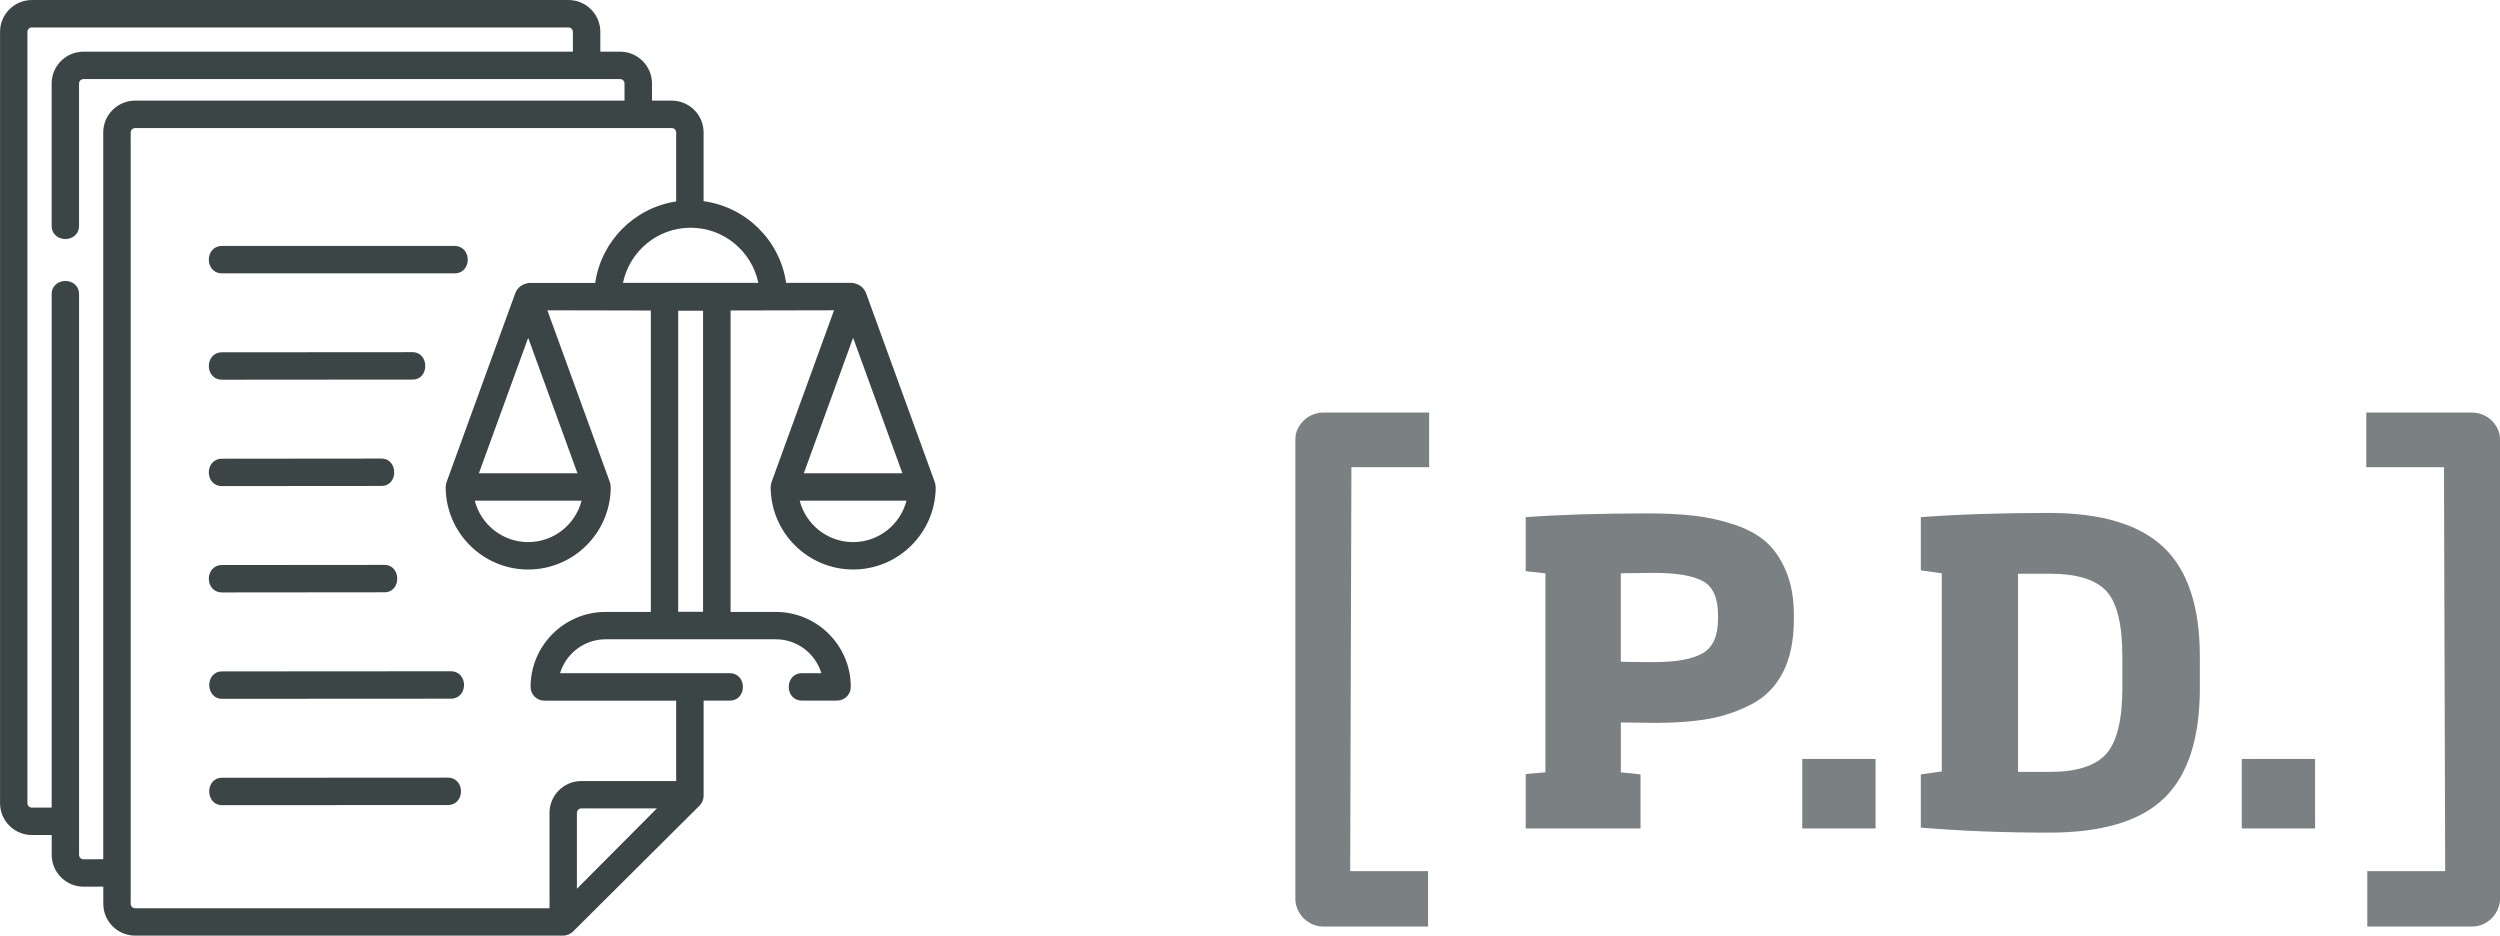 <?xml version="1.0" encoding="UTF-8"?>
<!DOCTYPE svg PUBLIC "-//W3C//DTD SVG 1.1//EN" "http://www.w3.org/Graphics/SVG/1.1/DTD/svg11.dtd">
<!-- Creator: CorelDRAW 2019 (64 Bit) -->
<svg xmlns="http://www.w3.org/2000/svg" xml:space="preserve" width="46.584mm" height="17.434mm" version="1.1" style="shape-rendering:geometricPrecision; text-rendering:geometricPrecision; image-rendering:optimizeQuality; fill-rule:evenodd; clip-rule:evenodd"
viewBox="0 0 1299.89 486.49"
 xmlns:xlink="http://www.w3.org/1999/xlink"
 xmlns:xodm="http://www.corel.com/coreldraw/odm/2003"
 enable-background="new 0 0 512 512">
 <defs>
  <style type="text/css">
   <![CDATA[
    .fil0 {fill:#3B4546}
    .fil1 {fill:#7B8082;fill-rule:nonzero}
   ]]>
  </style>
 </defs>
 <g id="Camada_x0020_1">
  <g id="legal-document_2912861.svg">
   <g>
    <path class="fil0" d="M115.47 142.14l120.83 0c9.21,0 9.21,-14.25 0,-14.25l-120.83 0c-9.21,0 -9.21,14.25 0,14.25z"/>
    <path class="fil0" d="M115.47 197.44l0.01 0 98.97 -0.08c9,-0.01 8.79,-14.25 -0.01,-14.25l-98.97 0.07c-9.21,0.01 -9.2,14.25 0.01,14.25z"/>
    <path class="fil0" d="M115.47 252.75l0.01 0 82.82 -0.07c9,-0.01 8.79,-14.25 -0.01,-14.25l-82.82 0.08c-9.21,0.01 -9.2,14.25 0.01,14.25z"/>
    <path class="fil0" d="M115.47 308.05l0.01 0 84.39 -0.08c9,-0.01 8.79,-14.25 -0.01,-14.25l-84.39 0.07c-9.21,0.01 -9.2,14.25 0.01,14.25l0 0z"/>
    <path class="fil0" d="M234.36 349.03c0,0 -0,0 -0,0l-118.89 0.08c-9,0.01 -8.79,14.25 0.01,14.25l118.89 -0.07c9.21,-0.01 9.21,-14.25 -0.01,-14.25z"/>
    <path class="fil0" d="M232.79 404.34c-0,0 -0,0 -0.01,0l-117.33 0.07c-9,0.01 -8.79,14.25 0.01,14.25l117.33 -0.07c9.21,-0.01 9.21,-14.25 -0.01,-14.25z"/>
    <path class="fil0" d="M486.49 253.48c0.01,-0.93 -0.1,-1.85 -0.42,-2.72l-35.79 -98.41c-1.2,-2.95 -3.57,-4.7 -7.12,-5.27l-34.41 0c-3.2,-22.05 -20.8,-39.49 -42.92,-42.47l0 -35.74c0,-9.13 -7.43,-16.55 -16.55,-16.55l-10.28 0 0 -8.9c0,-9.12 -7.42,-16.55 -16.55,-16.55l-10.31 0 0 -10.31c0,-9.13 -7.43,-16.55 -16.55,-16.55l-279.03 0c-9.13,0 -16.55,7.43 -16.55,16.55l0 401.07c0,9.13 7.42,16.55 16.55,16.55l10.31 0 0 10.31c0,9.12 7.43,16.55 16.57,16.55l10.26 -0.03 0 8.93c0,9.13 7.42,16.55 16.55,16.55l222.61 0c1.91,0 3.72,-0.8 5.09,-2.13l65.79 -65.48c1.34,-1.34 2.1,-3.16 2.1,-5.05l0 -49.54 13.53 0c9.21,0 9.21,-14.25 0,-14.25l-88.17 0c3.07,-10.19 12.53,-17.63 23.71,-17.63l88.45 0c11.17,0 20.64,7.44 23.71,17.63l-10.05 0c-9.21,0 -9.21,14.25 0,14.25l18.22 0c3.94,0 7.13,-3.19 7.13,-7.12 0,-21.51 -17.5,-39 -39,-39l-23.5 -0 0 -156.72 53.79 -0.11 -32.53 89.43c-0.32,0.89 -0.47,1.88 -0.42,2.82 0.21,23.49 19.37,42.53 42.91,42.53 23.54,0 42.7,-19.04 42.91,-42.53 0,-0.03 0,-0.07 0,-0.1l0 0zm-17.3 -7.41l-51.23 0 25.62 -70.43 25.62 70.43zm-74.91 -98.99l-70.36 0c3.36,-16.34 17.86,-28.67 35.18,-28.67 17.32,0 31.82,12.33 35.18,28.67l0 0zm-350.88 299.72c-1.27,0 -2.3,-1.03 -2.3,-2.3l0 -291.49c0,-9.21 -14.25,-9.21 -14.25,0l0 266.92 -10.31 0c-1.27,0 -2.3,-1.03 -2.3,-2.3l0 -401.07c0,-1.27 1.03,-2.3 2.3,-2.3l279.03 0c1.27,0 2.3,1.03 2.3,2.3l0 10.31 -254.48 0c-9.12,0 -16.55,7.43 -16.55,16.55l0 73.95c0,9.21 14.25,9.21 14.25,0l0 -73.95c0,-1.27 1.03,-2.3 2.3,-2.3l279.03 0c1.27,0 2.3,1.03 2.3,2.3l0 8.9 -254.5 0c-9.13,0 -16.55,7.43 -16.55,16.55l0 377.89 -10.28 0.03zm256.56 15.32l0 -39.47c0,-1.27 1.03,-2.3 2.3,-2.3l39.28 0 -41.57 41.76zm52.66 -144.01l0 -156.55 12.94 0 0 156.55 -12.94 0zm-14.25 0.07l-23.5 0c-21.51,0 -39,17.5 -39,39 0,3.94 3.19,7.13 7.13,7.13l68.57 0 0 41.8 -49.3 0c-9.13,0 -16.55,7.43 -16.55,16.55l0 49.6 -215.48 0c-1.27,0 -2.3,-1.03 -2.3,-2.3l0 -401.07c0,-1.27 1.03,-2.3 2.3,-2.3l279.03 0c1.27,0 2.3,1.03 2.3,2.3l0 35.85c-21.74,3.29 -38.94,20.58 -42.1,42.36l-34.41 0c-3.55,0.57 -5.92,2.32 -7.12,5.27l-35.79 98.41c-0.32,0.89 -0.47,1.87 -0.42,2.82 0.21,23.49 19.37,42.53 42.91,42.53 23.53,0 42.7,-19.05 42.91,-42.53 0.05,-0.95 -0.1,-1.93 -0.42,-2.82l-32.52 -89.43 53.79 0.11 0 156.72 -0 0zm-89.37 -72.1l25.62 -70.43 25.62 70.43 -51.24 0zm53.39 14.25c-3.18,12.37 -14.42,21.54 -27.77,21.54 -13.35,0 -24.59,-9.17 -27.77,-21.54l55.54 0zm141.18 21.54c-13.35,0 -24.59,-9.17 -27.77,-21.54l55.54 0c-3.18,12.37 -14.42,21.54 -27.77,21.54l0 0z"/>
   </g>
  </g>
  <g id="_2716977636672">
   <g>
    <g>
     <path class="fil1" d="M707.37 242.92l35.71 0 0 -28.41 -54.79 0c-1.05,0 -2.03,0.09 -2.96,0.27 -0.92,0.18 -1.87,0.46 -2.81,0.83 -0.88,0.36 -1.7,0.8 -2.48,1.31 -0.79,0.51 -1.5,1.09 -2.13,1.7 -0.68,0.66 -1.31,1.39 -1.85,2.16 -0.52,0.71 -0.98,1.52 -1.38,2.38l-0.04 0.08c-0.37,0.77 -0.65,1.61 -0.84,2.5 -0.18,0.86 -0.27,1.81 -0.27,2.83l0 238.74c0,0.98 0.09,1.9 0.26,2.75 0.18,0.87 0.46,1.76 0.84,2.65 0.39,0.88 0.87,1.73 1.42,2.56 0.52,0.78 1.11,1.53 1.75,2.21 0.68,0.64 1.43,1.23 2.21,1.75 0.81,0.55 1.66,1.02 2.56,1.43 0.89,0.37 1.78,0.66 2.66,0.83 0.85,0.17 1.77,0.26 2.75,0.26l54.55 0 0 -28.81 -40.49 0c0.21,-70.01 0.38,-140.02 0.63,-210.03l4.69 0z"/>
    </g>
   </g>
   <g>
    <g>
     <path class="fil1" d="M1266.07 242.92l-35.71 0 0 -28.41 54.79 0c1.05,0 2.03,0.09 2.96,0.27 0.92,0.18 1.87,0.46 2.81,0.83 0.88,0.36 1.7,0.8 2.48,1.31 0.79,0.51 1.5,1.09 2.13,1.7 0.68,0.66 1.31,1.39 1.85,2.16 0.52,0.71 0.98,1.52 1.38,2.38l0.04 0.08c0.37,0.77 0.65,1.61 0.84,2.5 0.18,0.86 0.27,1.81 0.27,2.83l0 238.74c0,0.98 -0.09,1.9 -0.26,2.75 -0.18,0.87 -0.46,1.76 -0.84,2.65 -0.39,0.88 -0.87,1.73 -1.42,2.56 -0.52,0.78 -1.11,1.53 -1.75,2.21 -0.68,0.64 -1.43,1.23 -2.21,1.75 -0.81,0.55 -1.66,1.02 -2.56,1.43 -0.89,0.37 -1.78,0.66 -2.66,0.83 -0.85,0.17 -1.77,0.26 -2.75,0.26l-54.55 0 0 -28.81 40.49 0c-0.21,-70.01 -0.38,-140.02 -0.63,-210.03l-4.69 0z"/>
    </g>
   </g>
   <path class="fil1" d="M853.01 430.77l-59.69 0 0 -28.32 10.24 -0.87 0 -103.48 -10.24 -1.09 0 -28.1c17.57,-1.31 38.71,-1.96 63.4,-1.96 9.15,0 17.21,0.4 24.18,1.2 6.97,0.8 13.87,2.32 20.69,4.57 6.83,2.25 12.38,5.27 16.67,9.04 4.28,3.78 7.77,8.9 10.46,15.36 2.69,6.47 4.03,14.05 4.03,22.77l0 1.96c0,11.04 -1.89,20.26 -5.66,27.67 -3.78,7.41 -9.22,12.96 -16.34,16.66 -7.12,3.7 -14.59,6.24 -22.44,7.62 -7.84,1.38 -17.06,2.07 -27.67,2.07 -1.89,0 -4.75,-0.04 -8.61,-0.11 -3.85,-0.07 -6.93,-0.11 -9.26,-0.11l0 25.92 10.24 1.09 0 28.1zm40.3 -108.93l0 -1.96c0,-8.86 -2.58,-14.74 -7.74,-17.65 -5.15,-2.9 -13.83,-4.36 -26.03,-4.36 -1.89,0 -4.72,0.04 -8.5,0.11 -3.78,0.07 -6.54,0.11 -8.28,0.11l0 45.97c3.49,0.15 9.15,0.22 16.99,0.22 11.91,0 20.48,-1.56 25.71,-4.69 5.23,-3.12 7.84,-9.04 7.84,-17.76zm81.91 108.93l-38.12 0 0 -36.16 38.12 0 0 36.16zm168.62 -73.2c0,26.29 -6.17,45.42 -18.52,57.4 -12.34,11.98 -32.31,17.97 -59.91,17.97 -23.53,0 -45.75,-0.87 -66.66,-2.61l0 -27.67 10.89 -1.53 0 -103.04 -10.89 -1.53 0 -27.67c19.75,-1.45 41.97,-2.18 66.66,-2.18 27.16,0 47.02,5.95 59.58,17.86 12.56,11.91 18.84,30.86 18.84,56.86l0 16.12zm-40.3 0l0 -16.12c0,-16.85 -2.8,-28.25 -8.39,-34.2 -5.59,-5.95 -15.36,-8.93 -29.3,-8.93l-16.56 0 0 103.04 16.56 0c13.94,0 23.71,-3.12 29.3,-9.37 5.59,-6.24 8.39,-17.72 8.39,-34.42zm100.21 73.2l-38.12 0 0 -36.16 38.12 0 0 36.16z"/>
  </g>
 </g>
</svg>
